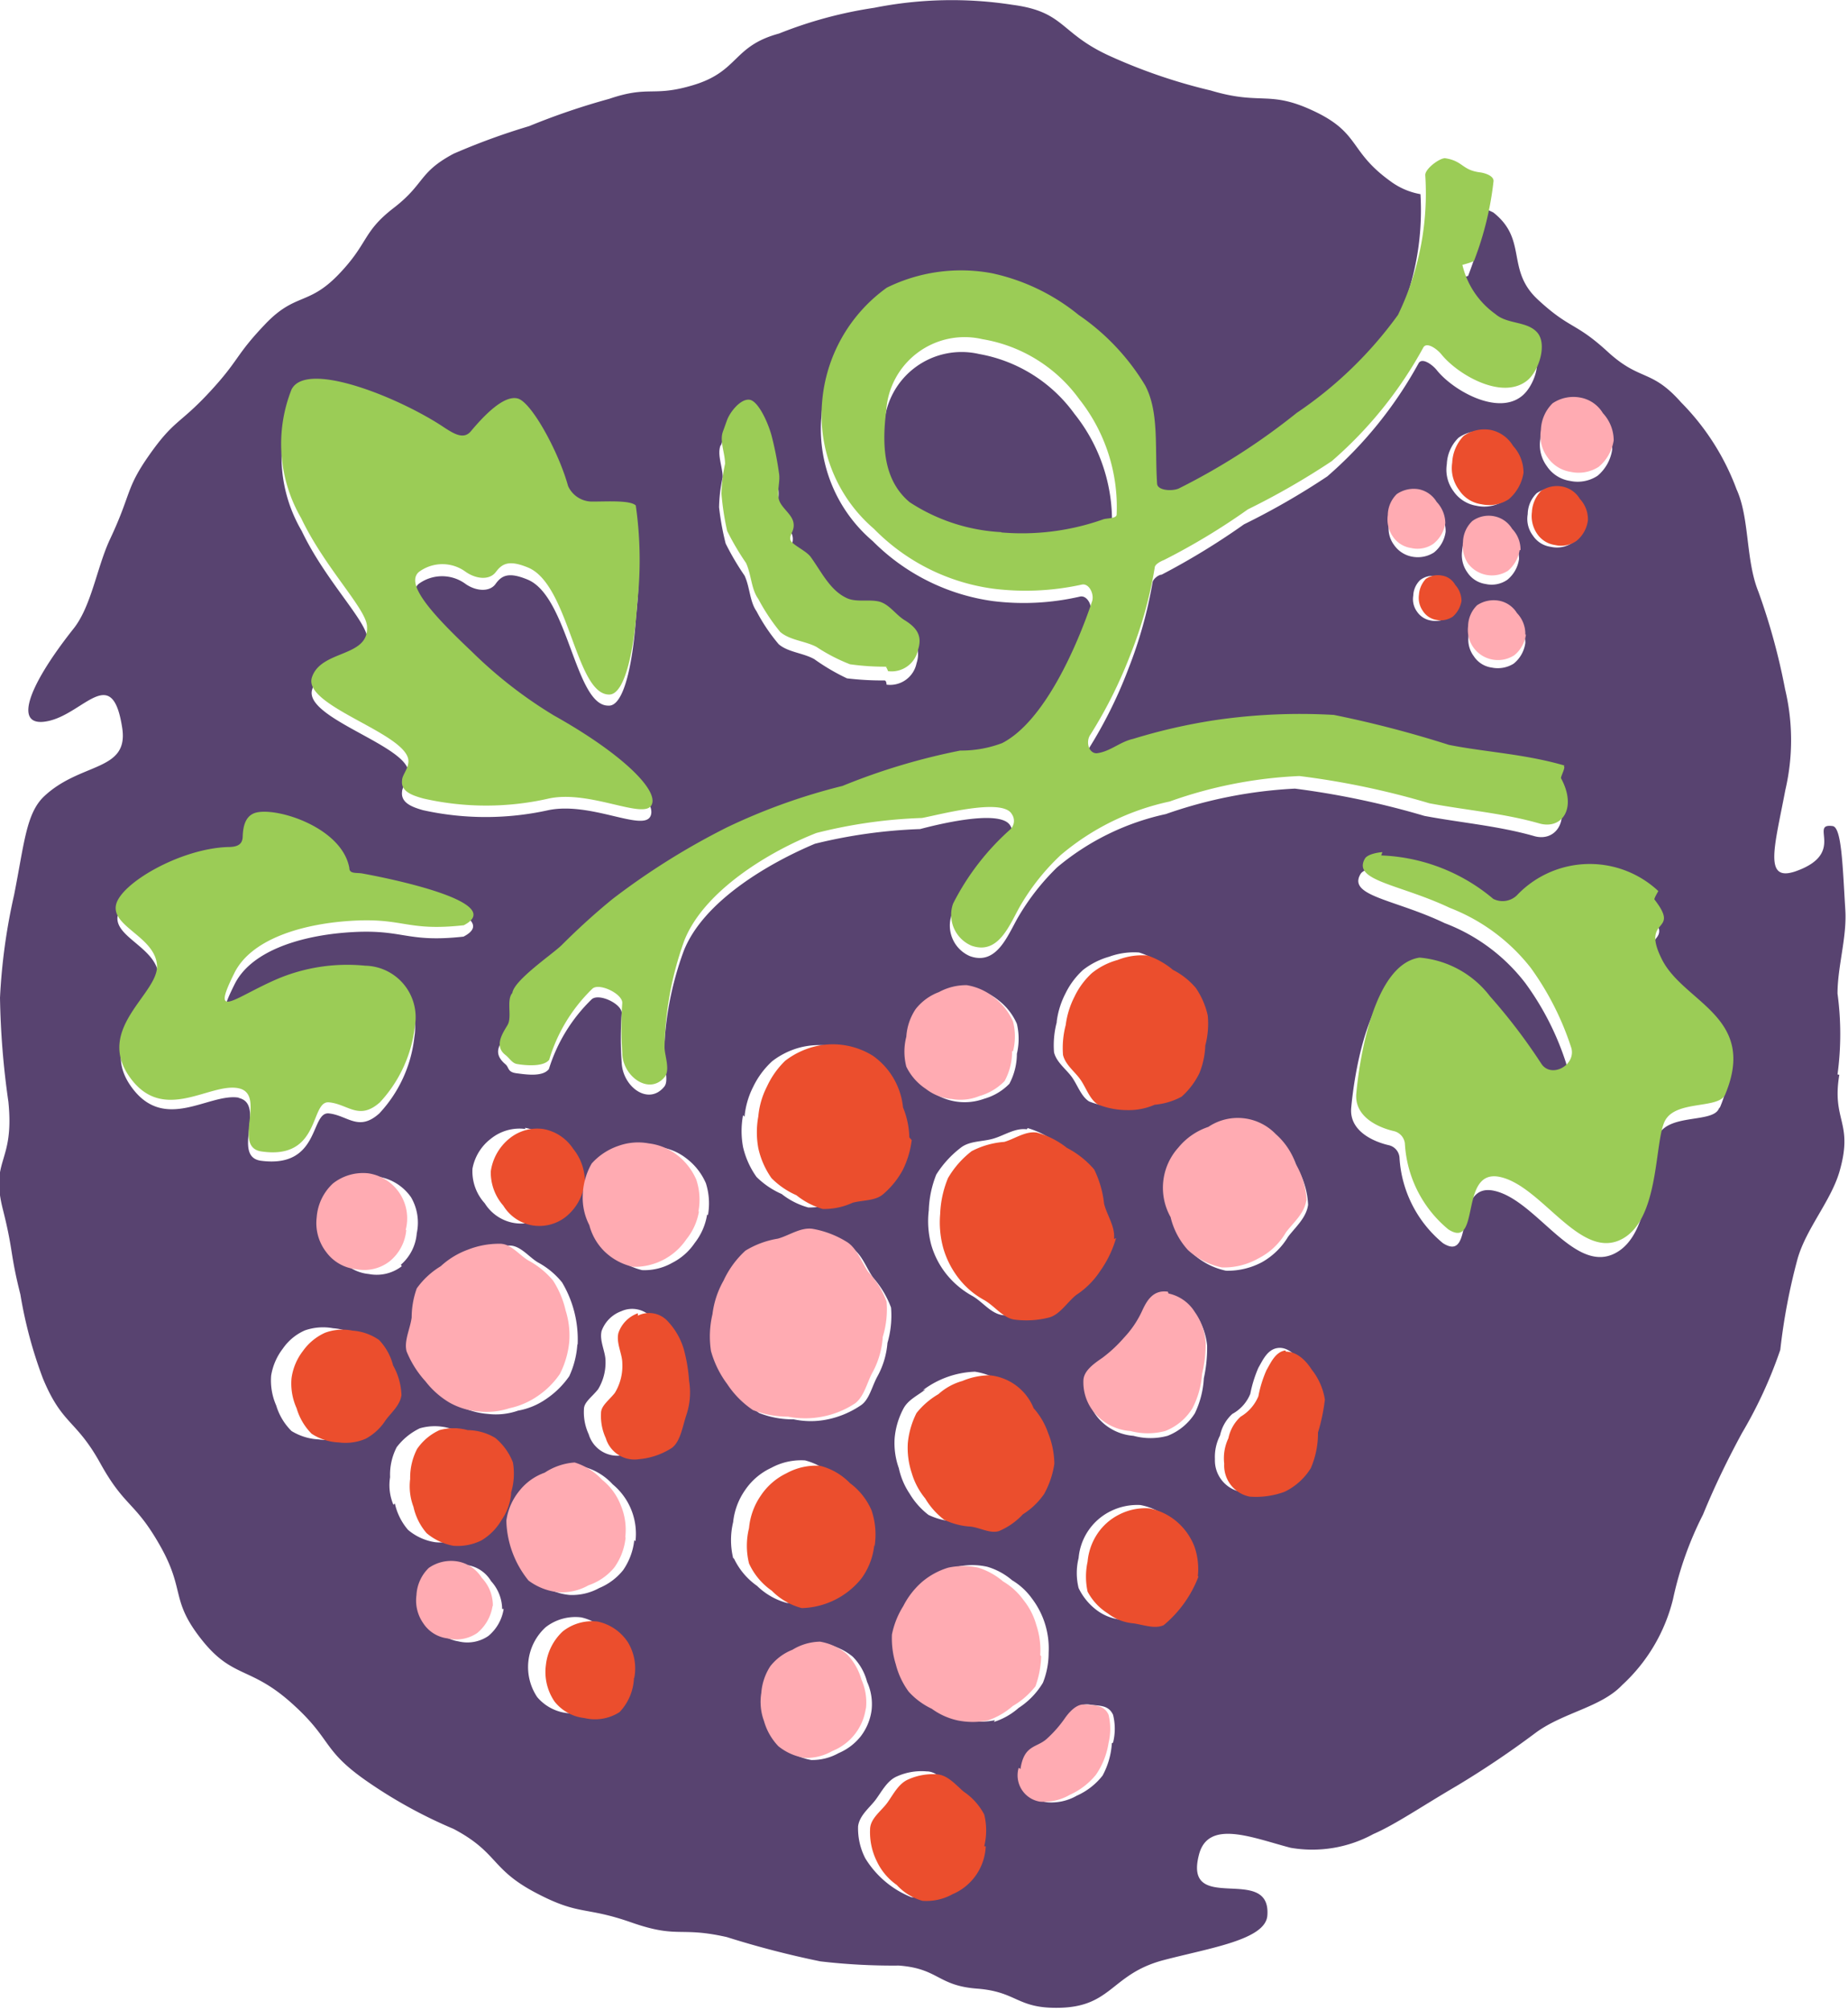 <svg id="Layer_1" data-name="Layer 1" xmlns="http://www.w3.org/2000/svg" xmlns:xlink="http://www.w3.org/1999/xlink" viewBox="0 0 61.68 67.09"><defs><style>.cls-1{fill:none;}.cls-2{clip-path:url(#clip-path);}.cls-3{fill:#584370;}.cls-4{fill:#eb4e2d;}.cls-5{fill:#ffabb2;}.cls-6{fill:#9bcc56;}</style><clipPath id="clip-path"><rect class="cls-1" width="61.68" height="67.09"/></clipPath></defs><g class="cls-2"><path class="cls-3" d="M32.7,11.82a2.59,2.59,0,0,0-3.19,2.36c-.17,1.31,0,2.37.77,3.05a6.12,6.12,0,0,0,3,1,8,8,0,0,0,3.39-.43c.13,0,.43,0,.44-.17a5.72,5.72,0,0,0-1.25-3.82,5,5,0,0,0-3.21-2"/><path class="cls-3" d="M57.37,37c-.2.48-1.61.17-2,.85s-.16,3.37-1.51,4-2.61-1.82-4-2.11-.6,2.45-1.7,1.75a4,4,0,0,1-1.45-2.86.46.46,0,0,0-.36-.41c-.52-.12-1.33-.48-1.25-1.26.1-1.09.57-4.28,2.11-4.5a3.24,3.24,0,0,1,2.33,1.28A17.84,17.84,0,0,1,51.27,36c.33.48,1.14.05,1-.52a9.37,9.37,0,0,0-1.36-2.67,6.14,6.14,0,0,0-2.69-2c-1.67-.8-3.25-.9-2.81-1.64.09-.15.41-.21.58-.22a6.11,6.11,0,0,1,3.72,1.49.69.69,0,0,0,.77-.11,3.34,3.34,0,0,1,4.72-.15s-.16.25-.14.28c.9,1.15-.47.55.25,2s3.19,1.9,2.1,4.49M43.73,47.7a2.93,2.93,0,0,1-.25,1.15,2.09,2.09,0,0,1-.89.78,2.86,2.86,0,0,1-1.18.16,1.07,1.07,0,0,1-.86-1.09,1.57,1.57,0,0,1,.17-.79,1.36,1.36,0,0,1,.41-.72,1.33,1.33,0,0,0,.6-.67,4.19,4.19,0,0,1,.27-.87c.15-.26.3-.61.64-.66s.64.25.88.61a2.2,2.2,0,0,1,.44,1,7.4,7.4,0,0,1-.23,1.09M40.18,46a3.09,3.09,0,0,1-.3,1.17,1.89,1.89,0,0,1-.91.75,2.17,2.17,0,0,1-1.14,0,1.72,1.72,0,0,1-1.09-.5,1.57,1.57,0,0,1-.46-1.16,1.21,1.21,0,0,1,.62-.76,4.56,4.56,0,0,0,.72-.68,3.53,3.53,0,0,0,.6-.88c.15-.35.37-.71.85-.64a1.4,1.4,0,0,1,.87.61,2.24,2.24,0,0,1,.35,1A4.74,4.74,0,0,1,40.18,46m-.52,6.52a2,2,0,0,1-.49.88,1.92,1.92,0,0,1-.68.73,1.92,1.92,0,0,1-1-.07,1.6,1.6,0,0,1-.87-.31A2,2,0,0,1,36,53a2.09,2.09,0,0,1,0-1,1.93,1.93,0,0,1,1.06-1.56,2,2,0,0,1,1-.21,2,2,0,0,1,.92.43,2.29,2.29,0,0,1,.62.82,2.26,2.26,0,0,1,.11,1m-2.6,5.7a2.6,2.6,0,0,1-.31,1.08,2.26,2.26,0,0,1-.86.67,1.7,1.7,0,0,1-1,.22.88.88,0,0,1-.7-1.12c.12-.79.53-.68.86-1a4.83,4.83,0,0,0,.63-.71c.2-.29.32-.48.64-.43s.62,0,.78.34a1.92,1.92,0,0,1,0,.93m-3.94-.75a2.27,2.27,0,0,1-.94,0,2.38,2.38,0,0,1-.86-.38,2.45,2.45,0,0,1-.77-.57,2.74,2.74,0,0,1-.42-.9,2.87,2.87,0,0,1-.13-1,2.94,2.94,0,0,1,.37-1,2.86,2.86,0,0,1,.62-.79,2.48,2.48,0,0,1,.87-.48,2.28,2.28,0,0,1,1,0,2.24,2.24,0,0,1,.83.45,2.21,2.21,0,0,1,.67.62,2.75,2.75,0,0,1,.55,1.8,2.7,2.7,0,0,1-.19,1A2.57,2.57,0,0,1,34,57a2.29,2.29,0,0,1-.83.47m-.62,4a2,2,0,0,1-.34,1,1.85,1.85,0,0,1-.79.63,1.93,1.93,0,0,1-1,.22,3.2,3.2,0,0,1-1.54-1.3,2.18,2.18,0,0,1-.24-1.07c.05-.37.39-.62.59-.89s.38-.63.7-.77a2,2,0,0,1,1-.17c.36,0,.61.36.87.58a1.87,1.87,0,0,1,.69.76,2.06,2.06,0,0,1,0,1.05m-4.5-3a1.81,1.81,0,0,1-.91.23,2,2,0,0,1-.88-.39,2,2,0,0,1-.47-.84,1.68,1.68,0,0,1-.08-.92,1.84,1.84,0,0,1,.29-.89,1.76,1.76,0,0,1,.74-.55,1.79,1.79,0,0,1,.9-.27,1.94,1.94,0,0,1,.88.41,1.85,1.85,0,0,1,.48.84,1.8,1.8,0,0,1,.15.95,1.83,1.83,0,0,1-.37.88,1.88,1.88,0,0,1-.73.55M24.47,52a2.57,2.57,0,0,1,0-1.2,2.27,2.27,0,0,1,.4-1.07,2.14,2.14,0,0,1,.87-.74,2.09,2.09,0,0,1,1.13-.25,2.25,2.25,0,0,1,1,.57,2.4,2.4,0,0,1,.73.91,2.49,2.49,0,0,1,.1,1.19,2.34,2.34,0,0,1-.43,1.09,2.68,2.68,0,0,1-2,1,2.28,2.28,0,0,1-1-.57,2.34,2.34,0,0,1-.77-.91M24,45.18A3.17,3.17,0,0,1,24,44a3,3,0,0,1,.37-1.12,3.33,3.33,0,0,1,.71-.94,2.86,2.86,0,0,1,1.08-.39c.36-.1.74-.38,1.13-.33a3.07,3.07,0,0,1,1.13.42c.34.21.48.65.72,1a3.15,3.15,0,0,1,.6,1,3.23,3.23,0,0,1-.12,1.18,2.77,2.77,0,0,1-.32,1.09c-.2.35-.28.81-.58,1a3.09,3.09,0,0,1-1.09.46,2.74,2.74,0,0,1-1.14,0,3.06,3.06,0,0,1-1.15-.21,3.16,3.16,0,0,1-.85-.86,3.23,3.23,0,0,1-.54-1.1m.9-7.93a2.76,2.76,0,0,1,.29-1,2.81,2.81,0,0,1,.63-.85,2.61,2.61,0,0,1,.93-.46,2.61,2.61,0,0,1,2,.3,2.58,2.58,0,0,1,.72.75,2.82,2.82,0,0,1,.34,1,2.78,2.78,0,0,1,.2,1,2.88,2.88,0,0,1-.3,1,2.84,2.84,0,0,1-.68.82c-.26.21-.65.18-1,.27a2.48,2.48,0,0,1-1,.2,2.5,2.5,0,0,1-.89-.45,2.77,2.77,0,0,1-.84-.57,2.82,2.82,0,0,1-.45-1,2.91,2.91,0,0,1,0-1.06m6,9.18a3.06,3.06,0,0,1,1.74-.62,2.34,2.34,0,0,1,.9.34c.28.17.4.51.59.77a2.38,2.38,0,0,1,.48.81,2.83,2.83,0,0,1,.21,1,2.8,2.8,0,0,1-.34,1,2.42,2.42,0,0,1-.72.67,2.65,2.65,0,0,1-.81.57c-.29.08-.63-.11-.95-.16a2.26,2.26,0,0,1-.91-.22,2.53,2.53,0,0,1-.63-.71A2.44,2.44,0,0,1,30,49a2.48,2.48,0,0,1-.14-1,2.57,2.57,0,0,1,.3-1c.16-.29.48-.43.73-.63m-.47-11.69a1.94,1.94,0,0,1,.31-.91,1.71,1.71,0,0,1,.77-.56,1.67,1.67,0,0,1,.93-.23,1.9,1.9,0,0,1,.89.4,2,2,0,0,1,.62.79,2.16,2.16,0,0,1,0,1,2.14,2.14,0,0,1-.25,1,1.89,1.89,0,0,1-.84.5,1.9,1.9,0,0,1-1.76-.24,1.8,1.8,0,0,1-.64-.73,2.1,2.1,0,0,1,0-1m3.85,2.95a2.91,2.91,0,0,1,1,.52,2.91,2.91,0,0,1,.92.71,3.22,3.22,0,0,1,.33,1.13c.09.38.39.77.33,1.18a3.07,3.07,0,0,1-.53,1.09,2.81,2.81,0,0,1-.81.8c-.3.24-.54.64-.91.75a3.32,3.32,0,0,1-1.18.06c-.39-.06-.66-.45-1-.64a2.93,2.93,0,0,1-.85-.71,2.82,2.82,0,0,1-.52-1A3.05,3.05,0,0,1,31,40.39a3.5,3.5,0,0,1,.25-1.19,3.44,3.44,0,0,1,.81-.89c.3-.24.73-.2,1.1-.31s.72-.36,1.11-.31m1-3.6a2.81,2.81,0,0,1,.29-.93,2.6,2.6,0,0,1,.59-.79,2.55,2.55,0,0,1,.87-.44,2.41,2.41,0,0,1,1-.14,2.5,2.5,0,0,1,.86.47,2.54,2.54,0,0,1,.77.6,2.89,2.89,0,0,1,.41.91,2.82,2.82,0,0,1-.09,1,2.16,2.16,0,0,1-.8,1.74,2.47,2.47,0,0,1-.91.27,2.16,2.16,0,0,1-.91.16,2.54,2.54,0,0,1-1-.18c-.27-.17-.39-.56-.58-.82s-.51-.49-.59-.82a3,3,0,0,1,.09-1m6.29,3.34a2.16,2.16,0,0,1,1.08.53,2.28,2.28,0,0,1,.66,1,2.66,2.66,0,0,1,.36,1.22c-.06.44-.43.75-.67,1.07a2.38,2.38,0,0,1-.86.84,2.43,2.43,0,0,1-1.21.29,2.37,2.37,0,0,1-1.12-.58,2.45,2.45,0,0,1-.58-1.09,2.41,2.41,0,0,1-.25-1.19,2.37,2.37,0,0,1,.51-1.11,2.06,2.06,0,0,1,.94-.68,2.1,2.1,0,0,1,1.14-.3m10.2-19.21a.85.85,0,0,1-.6-.38.92.92,0,0,1-.17-.71,1,1,0,0,1,.3-.7,1,1,0,0,1,.73-.15.84.84,0,0,1,.58.41,1,1,0,0,1,.28.71,1.07,1.07,0,0,1-.39.68.92.92,0,0,1-.73.14m-.85,3.21a1.07,1.07,0,0,1-.39.69,1,1,0,0,1-.73.13.85.85,0,0,1-.6-.38.92.92,0,0,1-.17-.71,1,1,0,0,1,.3-.7,1,1,0,0,1,.73-.15.85.85,0,0,1,.58.41,1,1,0,0,1,.28.71m-2.11-3.07a1.06,1.06,0,0,1,.31-.69,1,1,0,0,1,.72-.16.92.92,0,0,1,.59.41,1,1,0,0,1,.28.71,1.09,1.09,0,0,1-.39.69.92.92,0,0,1-.73.14.88.88,0,0,1-.6-.38,1,1,0,0,1-.18-.72m-.29-2a1.2,1.2,0,0,1-.22-.9,1.31,1.31,0,0,1,.39-.88,1.21,1.21,0,0,1,.92-.2,1.14,1.14,0,0,1,.74.52,1.33,1.33,0,0,1,.36.9,1.42,1.42,0,0,1-.5.88,1.2,1.2,0,0,1-.92.17,1.15,1.15,0,0,1-.77-.49m.09,3.7a.85.85,0,0,1-.29.52.75.75,0,0,1-.55.1.69.69,0,0,1-.46-.29.71.71,0,0,1-.13-.54.76.76,0,0,1,.23-.52.68.68,0,0,1,1,.19.76.76,0,0,1,.21.54m-2.08-1.9a.92.92,0,0,1-.17-.71,1,1,0,0,1,.3-.7,1,1,0,0,1,.73-.15.92.92,0,0,1,.59.41,1,1,0,0,1,.27.71,1.07,1.07,0,0,1-.39.69,1,1,0,0,1-.72.14.94.94,0,0,1-.61-.39m4.88-3.53a1.31,1.31,0,0,1,.39-.88,1.21,1.21,0,0,1,.92-.2,1.16,1.16,0,0,1,.74.52,1.28,1.28,0,0,1,.35.9,1.41,1.41,0,0,1-.49.88,1.21,1.21,0,0,1-.92.17,1.13,1.13,0,0,1-.77-.49,1.2,1.2,0,0,1-.22-.9M23.6,40.54a2.05,2.05,0,0,1-.41.94,2,2,0,0,1-.76.67,1.87,1.87,0,0,1-1,.24,2.06,2.06,0,0,1-.93-.5A2.11,2.11,0,0,1,20,41a2.08,2.08,0,0,1-.21-1,2.26,2.26,0,0,1,.3-1.05,2.06,2.06,0,0,1,.89-.58,1.87,1.87,0,0,1,1-.09,1.84,1.84,0,0,1,.94.39,2.06,2.06,0,0,1,.64.82,2.22,2.22,0,0,1,.07,1.06M22.38,47.1c-.14.42-.21.87-.49,1.09a2.44,2.44,0,0,1-1.11.38,1,1,0,0,1-1.13-.7,1.75,1.75,0,0,1-.16-.84c0-.23.26-.4.47-.66a1.72,1.72,0,0,0,.25-.95c0-.31-.21-.67-.13-1a1.1,1.1,0,0,1,.66-.66.88.88,0,0,1,1,.2,2.21,2.21,0,0,1,.54.91A5.31,5.31,0,0,1,22.47,46a2.38,2.38,0,0,1-.09,1.13m-1.21,4.27a2.16,2.16,0,0,1-.37,1A2,2,0,0,1,20,53a1.86,1.86,0,0,1-1,.23,1.93,1.93,0,0,1-1-.4,2,2,0,0,1-.53-.94,2.08,2.08,0,0,1-.2-1,2.12,2.12,0,0,1,.43-1,1.92,1.92,0,0,1,.84-.59c.32-.13.65-.39,1-.33a2,2,0,0,1,.91.57,2.14,2.14,0,0,1,.76,1.9m-.56,4.41a1.74,1.74,0,0,1-.49,1.14,1.57,1.57,0,0,1-1.18.19,1.54,1.54,0,0,1-1.05-.54,1.8,1.8,0,0,1,.28-2.33,1.61,1.61,0,0,1,1.19-.33,1.63,1.63,0,0,1,1,.68,1.71,1.71,0,0,1,.23,1.19m-3.82-2.15a1.46,1.46,0,0,1-.51.9,1.24,1.24,0,0,1-1,.18,1.2,1.2,0,0,1-.8-.5,1.26,1.26,0,0,1-.22-.93,1.33,1.33,0,0,1,.4-.91,1.24,1.24,0,0,1,.95-.2,1.12,1.12,0,0,1,.76.53,1.4,1.4,0,0,1,.37.93m-3.63-3.48a1.67,1.67,0,0,1-.11-.92,2,2,0,0,1,.22-1,2.12,2.12,0,0,1,.77-.63,1.8,1.8,0,0,1,1,0,1.87,1.87,0,0,1,.93.25,2.13,2.13,0,0,1,.6.82,2,2,0,0,1-.07,1,1.77,1.77,0,0,1-.32.88,1.65,1.65,0,0,1-1.63.85,1.82,1.82,0,0,1-.9-.41,2,2,0,0,1-.44-.88m-.42-3.71c0,.34-.34.58-.52.84a1.75,1.75,0,0,1-.69.61,1.65,1.65,0,0,1-.91.12,1.91,1.91,0,0,1-.91-.28,2,2,0,0,1-.51-.85,2.07,2.07,0,0,1-.17-1,2,2,0,0,1,.39-.9,1.74,1.74,0,0,1,.74-.61,1.85,1.85,0,0,1,.94-.07,1.79,1.79,0,0,1,.89.31,1.91,1.91,0,0,1,.47.85,1.88,1.88,0,0,1,.28.95M8,36.64c-1-.2-2.52,1.21-3.64-.4s1-2.76.93-3.69-1.51-1.28-1.36-2S6,28.72,7.62,28.67c.27,0,.5-.05.5-.34s.07-.71.46-.81c.72-.18,2.85.5,3.09,1.84,0,.2.22.15.42.18,1.21.22,4.78,1,3.38,1.72-2,.22-2-.3-4-.13-1.52.13-3.1.63-3.64,1.72-.81,1.62,0,.8,1.48.18a6,6,0,0,1,2.87-.42,1.7,1.7,0,0,1,1.65,2,4.43,4.43,0,0,1-1.17,2.55c-.69.62-1.05.07-1.68,0S10.7,39,8.71,38.74c-1-.14.19-1.91-.76-2.1m1.8-23.18c.49-1,3.64.3,5.08,1.26.3.2.63.41.87.13.46-.55,1.11-1.22,1.57-1.1s1.35,1.78,1.67,2.91a.86.86,0,0,0,.8.52c.49,0,1.26-.05,1.44.13a12.28,12.28,0,0,1,.05,3.24c-.09,1.44-.38,3.05-.93,3-1.11,0-1.33-3.66-2.7-4.21-.63-.26-.86-.13-1.06.15s-.66.24-1,0a1.32,1.32,0,0,0-1.57,0c-.46.41.48,1.43,1.77,2.65a14.78,14.78,0,0,0,2.73,2.12c2.31,1.29,3.51,2.52,3.23,3s-2-.51-3.4-.22a9.68,9.68,0,0,1-4.18,0c-.35-.1-.75-.24-.7-.62,0-.18.27-.43.2-.73-.23-.87-3.49-1.76-3.2-2.68s1.89-.65,1.84-1.69c0-.57-1.4-1.94-2.19-3.6a4.89,4.89,0,0,1-.34-4.25m7.79,24.17a1.49,1.49,0,0,1,1,.66,1.71,1.71,0,0,1,.4,1.18,1.76,1.76,0,0,1-.65,1.07,1.48,1.48,0,0,1-1.15.26,1.44,1.44,0,0,1-.94-.65A1.58,1.58,0,0,1,15.77,39,1.63,1.63,0,0,1,16.39,38a1.52,1.52,0,0,1,1.15-.32m-4.13,4.58a1.37,1.37,0,0,1-1.1.26,1.4,1.4,0,0,1-1-.57A1.6,1.6,0,0,1,11,40.75a1.72,1.72,0,0,1,.53-1.12,1.62,1.62,0,0,1,1.19-.34,1.65,1.65,0,0,1,1,.67,1.68,1.68,0,0,1,.19,1.2,1.55,1.55,0,0,1-.53,1.05m5.89,2.66A3,3,0,0,1,19,45.93a2.93,2.93,0,0,1-.77.76,2.38,2.38,0,0,1-.94.39,2.24,2.24,0,0,1-1,.11,2.53,2.53,0,0,1-1-.29,2.65,2.65,0,0,1-.78-.71,3.1,3.1,0,0,1-.63-.94,3.47,3.47,0,0,1,.17-1.12,3.1,3.1,0,0,1,.21-1.08,2.9,2.9,0,0,1,.79-.73,2.7,2.7,0,0,1,.9-.55,2.74,2.74,0,0,1,1.06-.2c.36,0,.64.38.94.56a2.64,2.64,0,0,1,.81.67,3.72,3.72,0,0,1,.52,2.07m4.78-30,.14-.39c.11-.28.45-.69.74-.66s.61.75.73,1.18.23.84.3,1.26-.09.62,0,.89.42.47.48.74-.14.41-.1.59.52.35.67.57c.36.5.64,1.1,1.18,1.36.31.15.72,0,1.06.11s.57.44.87.62c.46.28.6.56.46,1a.9.9,0,0,1-1,.71s0-.14-.07-.14a9.91,9.91,0,0,1-1.25-.07A7,7,0,0,1,27.18,22c-.37-.21-.88-.23-1.19-.5a6,6,0,0,1-.74-1.1c-.23-.33-.22-.81-.4-1.19a8.83,8.83,0,0,1-.63-1.07A9,9,0,0,1,24,16.93a5.06,5.06,0,0,1,.12-1c0-.35-.19-.75-.07-1.07m37.28,21a10,10,0,0,0,0-2.7c0-.9.32-1.9.26-2.8-.09-1.45-.12-2.74-.42-2.79-.81-.11.47.91-1.24,1.51-1.08.37-.7-.82-.34-2.72A7.32,7.32,0,0,0,59.58,23a21.32,21.32,0,0,0-.89-3.25c-.43-1.06-.29-2.46-.73-3.42a8.14,8.14,0,0,0-1.85-2.9c-1-1.13-1.36-.69-2.45-1.69S52.41,11,51.33,10,51,8,49.84,7.09L49.65,7A14.35,14.35,0,0,1,49,9.21s-.4.1-.4.14A2.84,2.84,0,0,0,49.74,11c.39.36,1,.23,1.39.62s.06,1.3-.35,1.61c-.82.64-2.29-.21-2.82-.87-.14-.18-.49-.44-.61-.24a13.72,13.72,0,0,1-3.05,3.78,24.42,24.42,0,0,1-2.78,1.6,23.81,23.81,0,0,1-2.75,1.68c-.1,0-.28.14-.3.25a14.55,14.55,0,0,1-.8,2.87A15.06,15.06,0,0,1,36.33,25c-.17.23-.07.66.2.63.45,0,.77-.38,1.21-.48a20.75,20.75,0,0,1,2.69-.62,20.13,20.13,0,0,1,3.94-.18,35.57,35.57,0,0,1,3.82,1A37.89,37.89,0,0,1,52,26c.08,0-.13.32-.09.39.55,1,0,1.73-.72,1.51-1.2-.34-2.43-.44-3.65-.67a27.65,27.65,0,0,0-4.32-.91,15.26,15.26,0,0,0-4.31.85,8.41,8.41,0,0,0-3.63,1.78A7.82,7.82,0,0,0,34,30.58c-.36.61-.72,1.66-1.63,1.33a1.11,1.11,0,0,1-.6-1.4,7.94,7.94,0,0,1,1.89-2.45.4.4,0,0,0,.05-.52c-.35-.55-2.51,0-3,.13a17.07,17.07,0,0,0-3.51.49c-1.5.63-3.72,1.9-4.38,3.58a10.72,10.72,0,0,0-.66,3.54c0,.32.18.81,0,1-.52.62-1.37,0-1.41-.81a11.57,11.57,0,0,1,0-1.66c0-.31-.76-.67-1-.46a5.52,5.52,0,0,0-1.43,2.33c-.21.27-.77.18-1.08.14s-.24-.19-.37-.3c-.4-.34-.26-.62.06-1s-.05-.83.16-1.07c.06-.43,1.33-1.28,1.64-1.58.54-.54,1.11-1.06,1.7-1.55A23.86,23.86,0,0,1,24.24,28a20.06,20.06,0,0,1,3.83-1.36A20.64,20.64,0,0,1,32,25.43a3.81,3.81,0,0,0,1.39-.25c1.41-.72,2.49-3.25,3-4.71.09-.24-.1-.61-.34-.56a8.35,8.35,0,0,1-2.92.15,7,7,0,0,1-4-2,4.91,4.91,0,0,1-1.71-4.22,5.17,5.17,0,0,1,2.14-3.8A5.65,5.65,0,0,1,33,9.6,7,7,0,0,1,35.87,11a7.63,7.63,0,0,1,2.24,2.37,8.26,8.26,0,0,1,.39,3.26c0,.24.52.26.72.16a21.23,21.23,0,0,0,3.92-2.51A13.07,13.07,0,0,0,46.5,11a9,9,0,0,0,.91-4.52,2.36,2.36,0,0,1-1-.43c-1.39-1-1-1.6-2.53-2.33s-1.77-.19-3.47-.7A18.33,18.33,0,0,1,37,1.85C35.36,1.09,35.54.39,33.79.16a13.23,13.23,0,0,0-4.61.1A14.17,14.17,0,0,0,26,1.12c-1.55.42-1.33,1.26-2.86,1.72-1.36.41-1.46,0-2.81.46a23.33,23.33,0,0,0-2.67.91,22.3,22.3,0,0,0-2.52.92c-1.18.63-.95,1-2,1.81s-.83,1.17-1.84,2.22-1.44.6-2.45,1.66S8,12,7,13.08,5.82,14,5,15.16,4.4,16.45,3.67,18c-.44.94-.62,2.25-1.23,3-1.58,2-2,3.33-.81,3.06s2.12-1.93,2.45.24c.22,1.46-1.39,1.13-2.61,2.28-.6.57-.66,1.58-1,3.29A19.85,19.85,0,0,0,0,33.3a27.25,27.25,0,0,0,.28,3.47c.21,2.08-.62,1.89-.18,3.61.35,1.39.23,1.43.58,2.82A14.77,14.77,0,0,0,1.43,46c.65,1.57,1.1,1.36,1.92,2.84s1.16,1.27,2,2.76.33,1.79,1.37,3.11,1.62.89,3,2.12,1,1.55,2.5,2.6a15.94,15.94,0,0,0,2.92,1.61c1.49.79,1.23,1.33,2.72,2.12s1.64.45,3.21,1,1.6.13,3.19.49a31.08,31.08,0,0,0,3.12.81,20.81,20.81,0,0,0,2.62.14c1.33.1,1.29.67,2.61.77s1.33.65,2.66.64c1.85,0,1.79-1.12,3.56-1.59,1.56-.41,3.41-.68,3.47-1.49.13-1.74-2.79,0-2.29-2,.29-1.24,1.8-.59,3.07-.26a4.25,4.25,0,0,0,2.76-.46c.72-.31,1.64-.94,2.77-1.6a31,31,0,0,0,2.66-1.79c.92-.67,2.17-.84,2.87-1.58a5.76,5.76,0,0,0,1.7-2.87,11.49,11.49,0,0,1,1-2.82c.41-1,.85-1.89,1.3-2.72a14.84,14.84,0,0,0,1.28-2.78A20.23,20.23,0,0,1,60,42c.29-1,1.1-1.91,1.39-2.88.49-1.68-.26-1.69,0-3.25"/><path class="cls-4" d="M37.25,41.32a3.61,3.61,0,0,1-.53,1.1,2.77,2.77,0,0,1-.8.8c-.3.24-.54.65-.9.75a3.05,3.05,0,0,1-1.17.07c-.38-.06-.65-.45-1-.65a2.74,2.74,0,0,1-.84-.71,3,3,0,0,1-.52-1,3.24,3.24,0,0,1-.11-1.17,3.46,3.46,0,0,1,.26-1.19,3.11,3.11,0,0,1,.79-.9,2.81,2.81,0,0,1,1.09-.31c.35-.1.71-.37,1.09-.31a2.84,2.84,0,0,1,1,.51,3.05,3.05,0,0,1,.91.72,3.44,3.44,0,0,1,.33,1.14c.09.38.38.77.33,1.18"/><path class="cls-4" d="M40.23,34.82a2.69,2.69,0,0,1-.2,1,2.55,2.55,0,0,1-.59.78,2.3,2.3,0,0,1-.9.27,2.16,2.16,0,0,1-.9.18,2.69,2.69,0,0,1-1-.19c-.27-.17-.39-.56-.58-.83s-.5-.49-.58-.82a3,3,0,0,1,.09-1,2.87,2.87,0,0,1,.29-.94,2.57,2.57,0,0,1,.58-.79,2.34,2.34,0,0,1,.86-.44,2.2,2.2,0,0,1,1-.15,2.66,2.66,0,0,1,.85.48,2.46,2.46,0,0,1,.76.6,2.63,2.63,0,0,1,.4.92,2.84,2.84,0,0,1-.08,1"/><path class="cls-4" d="M35.19,48.86a3,3,0,0,1-.34,1,2.43,2.43,0,0,1-.71.68,2.32,2.32,0,0,1-.8.56c-.29.09-.62-.11-.94-.15a2.34,2.34,0,0,1-.89-.23,2.53,2.53,0,0,1-.63-.71,2.4,2.4,0,0,1-.45-.85,2.67,2.67,0,0,1-.13-1,2.81,2.81,0,0,1,.29-1,2.62,2.62,0,0,1,.73-.63,2,2,0,0,1,.8-.44,2.39,2.39,0,0,1,.91-.19A1.77,1.77,0,0,1,34.5,47a2.43,2.43,0,0,1,.48.82,2.84,2.84,0,0,1,.21,1"/><path class="cls-4" d="M30.43,38.05a3.09,3.09,0,0,1-.3,1,2.84,2.84,0,0,1-.67.82c-.26.21-.65.18-1,.27a2.28,2.28,0,0,1-1,.21,2.56,2.56,0,0,1-.88-.46,2.67,2.67,0,0,1-.83-.57,2.76,2.76,0,0,1-.44-1,2.91,2.91,0,0,1,0-1.06,2.71,2.71,0,0,1,.29-1,2.85,2.85,0,0,1,.61-.86,2.7,2.7,0,0,1,.93-.46,2.53,2.53,0,0,1,2,.3,2.41,2.41,0,0,1,1,1.72,2.79,2.79,0,0,1,.21,1"/><path class="cls-4" d="M29.18,51.57a2.3,2.3,0,0,1-.42,1.1,2.64,2.64,0,0,1-2,1,2.18,2.18,0,0,1-1-.58,2.23,2.23,0,0,1-.76-.91A2.44,2.44,0,0,1,25,51a2.26,2.26,0,0,1,.39-1.08,2.14,2.14,0,0,1,.86-.75,2.05,2.05,0,0,1,1.12-.25,2.12,2.12,0,0,1,1,.58,2.22,2.22,0,0,1,.72.91,2.53,2.53,0,0,1,.1,1.2"/><path class="cls-4" d="M40,52.62a3.94,3.94,0,0,1-1.16,1.62c-.29.13-.63,0-1-.06a1.62,1.62,0,0,1-.86-.33,1.91,1.91,0,0,1-.68-.73,2.36,2.36,0,0,1,0-1,2,2,0,0,1,.32-.92,1.89,1.89,0,0,1,.73-.65,1.92,1.92,0,0,1,1-.21,2,2,0,0,1,.91.43,2.09,2.09,0,0,1,.6.83,2.25,2.25,0,0,1,.12,1"/><path class="cls-4" d="M32.9,61.62a1.82,1.82,0,0,1-1.11,1.6,1.8,1.8,0,0,1-1,.22,1.84,1.84,0,0,1-.86-.53,2,2,0,0,1-.66-.78,2.18,2.18,0,0,1-.23-1.07c0-.37.38-.62.58-.9s.37-.63.69-.77a2,2,0,0,1,1-.17c.35.05.6.36.86.58a2.07,2.07,0,0,1,.68.76,2.22,2.22,0,0,1,0,1.06"/><path class="cls-4" d="M42.92,45.11c.33,0,.63.24.86.6a2.14,2.14,0,0,1,.44,1,6.2,6.2,0,0,1-.23,1.1A2.94,2.94,0,0,1,43.75,49a2.1,2.1,0,0,1-.88.79,2.78,2.78,0,0,1-1.16.16,1.06,1.06,0,0,1-.85-1.1A1.56,1.56,0,0,1,41,48a1.33,1.33,0,0,1,.41-.72,1.43,1.43,0,0,0,.59-.68,4,4,0,0,1,.27-.87c.15-.26.3-.61.63-.66"/><path class="cls-4" d="M21.29,43.91a.84.84,0,0,1,1,.19,2.32,2.32,0,0,1,.53.92A5.42,5.42,0,0,1,23,46.09a2.36,2.36,0,0,1-.09,1.13c-.14.43-.2.88-.48,1.1a2.41,2.41,0,0,1-1.1.38,1,1,0,0,1-1.11-.7,1.77,1.77,0,0,1-.16-.84c0-.24.25-.41.46-.67a1.73,1.73,0,0,0,.25-1c0-.3-.21-.67-.13-1a1.06,1.06,0,0,1,.65-.66"/><path class="cls-4" d="M19.5,39.55a1.7,1.7,0,0,1-.64,1.08,1.43,1.43,0,0,1-1.13.26,1.42,1.42,0,0,1-.93-.65,1.69,1.69,0,0,1-.42-1.14A1.72,1.72,0,0,1,17,38a1.47,1.47,0,0,1,1.13-.32,1.51,1.51,0,0,1,1,.66,1.75,1.75,0,0,1,.39,1.19"/><path class="cls-4" d="M21.16,56a1.76,1.76,0,0,1-.48,1.14,1.51,1.51,0,0,1-1.17.2,1.47,1.47,0,0,1-1-.55,1.75,1.75,0,0,1-.29-1.22,1.8,1.8,0,0,1,.56-1.12,1.57,1.57,0,0,1,1.17-.33,1.6,1.6,0,0,1,1,.68,1.68,1.68,0,0,1,.22,1.2"/><path class="cls-4" d="M48.78,20.06a.9.9,0,0,1-.29.52.74.74,0,0,1-.55.11.67.67,0,0,1-.45-.3.76.76,0,0,1-.13-.54.86.86,0,0,1,.23-.53.71.71,0,0,1,.54-.11.61.61,0,0,1,.44.31.81.81,0,0,1,.21.54"/><path class="cls-4" d="M53,17.36a1.06,1.06,0,0,1-.38.69.89.89,0,0,1-.72.14.87.87,0,0,1-.6-.38,1.05,1.05,0,0,1-.17-.72,1.1,1.1,0,0,1,.3-.7.94.94,0,0,1,.72-.15.87.87,0,0,1,.58.41,1,1,0,0,1,.27.71"/><path class="cls-4" d="M50.85,15.78a1.46,1.46,0,0,1-.49.88,1.19,1.19,0,0,1-.91.17,1.07,1.07,0,0,1-.76-.49,1.21,1.21,0,0,1-.22-.9,1.38,1.38,0,0,1,.38-.89,1.21,1.21,0,0,1,.91-.2,1.14,1.14,0,0,1,.74.53,1.33,1.33,0,0,1,.35.9"/><path class="cls-4" d="M17.06,49.85a1.83,1.83,0,0,1-.32.88,1.9,1.9,0,0,1-.67.68,1.78,1.78,0,0,1-.94.18,1.93,1.93,0,0,1-.89-.42,2,2,0,0,1-.44-.88,1.93,1.93,0,0,1-.11-.93,2.09,2.09,0,0,1,.23-1,1.82,1.82,0,0,1,.75-.63,1.76,1.76,0,0,1,.94,0,1.83,1.83,0,0,1,.92.26,2,2,0,0,1,.59.82,2.2,2.2,0,0,1-.06,1"/><path class="cls-4" d="M13.4,46.56c-.05.35-.34.58-.53.84a1.8,1.8,0,0,1-.67.62,1.72,1.72,0,0,1-.9.12,1.78,1.78,0,0,1-.9-.29A2,2,0,0,1,9.9,47a2,2,0,0,1-.17-1,1.9,1.9,0,0,1,.38-.91,1.82,1.82,0,0,1,.74-.61,1.68,1.68,0,0,1,.92-.07,1.76,1.76,0,0,1,.88.31,1.91,1.91,0,0,1,.47.85,2.18,2.18,0,0,1,.28,1"/><path class="cls-5" d="M33.78,35.08a2.06,2.06,0,0,1-.25,1,1.89,1.89,0,0,1-.84.5,1.68,1.68,0,0,1-.92.1,1.63,1.63,0,0,1-.87-.34,1.86,1.86,0,0,1-.65-.74,2,2,0,0,1,0-1,1.87,1.87,0,0,1,.31-.92,1.78,1.78,0,0,1,.78-.57,1.89,1.89,0,0,1,.93-.23,1.94,1.94,0,0,1,.91.41,2.06,2.06,0,0,1,.63.8,2,2,0,0,1,0,1"/><path class="cls-5" d="M43.6,40.06c-.06.44-.44.75-.68,1.07A2.22,2.22,0,0,1,42,42a2.33,2.33,0,0,1-1.22.3,2.4,2.4,0,0,1-1.13-.58,2.48,2.48,0,0,1-.58-1.1,2,2,0,0,1,.26-2.32,2.19,2.19,0,0,1,1-.69,1.76,1.76,0,0,1,2.25.24,2.36,2.36,0,0,1,.67,1,2.66,2.66,0,0,1,.36,1.23"/><path class="cls-5" d="M29.46,44.67a2.87,2.87,0,0,1-.32,1.1c-.2.35-.28.81-.59,1.06a3,3,0,0,1-1.1.45,3,3,0,0,1-1.15,0,3.16,3.16,0,0,1-1.17-.22,3.1,3.1,0,0,1-.86-.87,3.32,3.32,0,0,1-.54-1.1,3.22,3.22,0,0,1,.05-1.23,3,3,0,0,1,.37-1.12,3.13,3.13,0,0,1,.73-1,3,3,0,0,1,1.08-.4c.37-.1.75-.38,1.15-.33a3.21,3.21,0,0,1,1.14.43c.34.2.49.65.72,1a2.94,2.94,0,0,1,.62,1,3.11,3.11,0,0,1-.13,1.19"/><path class="cls-5" d="M34.75,55.28a3.17,3.17,0,0,1-.19,1,2.68,2.68,0,0,1-.76.66,2.47,2.47,0,0,1-.83.48,2.56,2.56,0,0,1-1,0,2.29,2.29,0,0,1-.87-.39,2.45,2.45,0,0,1-.77-.57,2.62,2.62,0,0,1-.43-.91,2.92,2.92,0,0,1-.13-1,2.83,2.83,0,0,1,.38-.95,2.69,2.69,0,0,1,.62-.8,2.44,2.44,0,0,1,.88-.48,2.38,2.38,0,0,1,1,0,2.35,2.35,0,0,1,.83.46,2.24,2.24,0,0,1,.68.62,2.31,2.31,0,0,1,.43.84,2.65,2.65,0,0,1,.13,1"/><path class="cls-5" d="M28.9,57a1.8,1.8,0,0,1-1.12,1.44,1.73,1.73,0,0,1-.92.23,1.85,1.85,0,0,1-.88-.39,2,2,0,0,1-.48-.84,1.85,1.85,0,0,1-.09-.94,1.89,1.89,0,0,1,.3-.89,1.76,1.76,0,0,1,.74-.55,1.82,1.82,0,0,1,.92-.27,1.87,1.87,0,0,1,.89.41,2,2,0,0,1,.49.85,1.89,1.89,0,0,1,.15,1"/><path class="cls-5" d="M39,43.17a1.37,1.37,0,0,1,.88.62,2,2,0,0,1,.36,1,4.27,4.27,0,0,1-.12,1.07A2.92,2.92,0,0,1,39.8,47a1.86,1.86,0,0,1-.91.76,2.26,2.26,0,0,1-1.16,0,1.72,1.72,0,0,1-1.1-.5,1.58,1.58,0,0,1-.47-1.17c0-.31.29-.54.63-.77a4.61,4.61,0,0,0,.73-.68,3.32,3.32,0,0,0,.6-.89c.16-.35.37-.71.86-.64"/><path class="cls-5" d="M34,59a.89.89,0,0,0,.71,1.13,1.73,1.73,0,0,0,1-.23,2.37,2.37,0,0,0,.87-.67A2.55,2.55,0,0,0,37,58.17a2,2,0,0,0,0-.94c-.16-.37-.58-.31-.79-.34s-.44.14-.65.43a4,4,0,0,1-.63.72c-.34.3-.75.19-.87,1"/><path class="cls-5" d="M19,44.78a3,3,0,0,1-.31,1.07,2.79,2.79,0,0,1-.77.76A2.6,2.6,0,0,1,17,47a2.44,2.44,0,0,1-1,.11,2.38,2.38,0,0,1-1-.3,2.86,2.86,0,0,1-.8-.71,3.35,3.35,0,0,1-.63-1c-.09-.35.12-.75.17-1.13A2.89,2.89,0,0,1,13.91,43a2.7,2.7,0,0,1,.8-.74,2.7,2.7,0,0,1,.9-.55,2.84,2.84,0,0,1,1.08-.2c.37,0,.64.38.95.56a2.81,2.81,0,0,1,.82.67,3.13,3.13,0,0,1,.42,1A2.79,2.79,0,0,1,19,44.78"/><path class="cls-5" d="M13.56,41.05A1.52,1.52,0,0,1,13,42.1a1.39,1.39,0,0,1-1.11.26,1.42,1.42,0,0,1-1-.57,1.58,1.58,0,0,1-.32-1.16,1.71,1.71,0,0,1,.54-1.13,1.62,1.62,0,0,1,1.19-.34,1.52,1.52,0,0,1,1.24,1.89"/><path class="cls-5" d="M23.33,40.42a2,2,0,0,1-.42.94,2.09,2.09,0,0,1-1.78.92,2,2,0,0,1-.94-.5,1.9,1.9,0,0,1-.52-.89,2,2,0,0,1-.22-1,2.26,2.26,0,0,1,.3-1.06,2.11,2.11,0,0,1,.9-.59,1.94,1.94,0,0,1,1-.08,1.92,1.92,0,0,1,.94.38,2.09,2.09,0,0,1,.65.83,2.13,2.13,0,0,1,.07,1.07"/><path class="cls-5" d="M20.88,51.32a2.07,2.07,0,0,1-.38,1,1.93,1.93,0,0,1-.86.59,1.81,1.81,0,0,1-1,.23,2,2,0,0,1-1-.39,3.3,3.3,0,0,1-.74-2,2,2,0,0,1,.44-1,1.87,1.87,0,0,1,.84-.6,2.07,2.07,0,0,1,1-.34,2.09,2.09,0,0,1,.92.58,2,2,0,0,1,.62.85,2.11,2.11,0,0,1,.15,1.06"/><path class="cls-5" d="M16.44,53.6a1.46,1.46,0,0,1-.51.9,1.24,1.24,0,0,1-1,.18,1.13,1.13,0,0,1-.8-.5,1.32,1.32,0,0,1-.23-.94,1.36,1.36,0,0,1,.41-.91,1.3,1.3,0,0,1,1-.21,1.19,1.19,0,0,1,.77.54,1.33,1.33,0,0,1,.37.94"/><path class="cls-5" d="M48.24,17.46a1.08,1.08,0,0,1-.4.69.93.93,0,0,1-.74.14.89.89,0,0,1-.61-.38,1,1,0,0,1-.17-.72,1,1,0,0,1,.3-.7,1,1,0,0,1,.74-.16.9.9,0,0,1,.59.42,1.05,1.05,0,0,1,.29.71"/><path class="cls-5" d="M50.72,18.36a1.14,1.14,0,0,1-.39.69A1,1,0,0,1,49,18.81a1.05,1.05,0,0,1-.17-.72,1,1,0,0,1,.31-.7.93.93,0,0,1,.73-.16.9.9,0,0,1,.6.42,1,1,0,0,1,.28.71"/><path class="cls-5" d="M50.93,21.18a1.07,1.07,0,0,1-.39.69,1,1,0,0,1-.74.14A1,1,0,0,1,49,20.9a1,1,0,0,1,.3-.7,1,1,0,0,1,.74-.15.89.89,0,0,1,.59.41,1,1,0,0,1,.28.72"/><path class="cls-5" d="M53.86,14.7a1.45,1.45,0,0,1-.5.88,1.24,1.24,0,0,1-.93.17,1.15,1.15,0,0,1-.78-.49,1.2,1.2,0,0,1-.22-.91,1.31,1.31,0,0,1,.39-.89,1.24,1.24,0,0,1,.93-.19,1.11,1.11,0,0,1,.75.52,1.34,1.34,0,0,1,.36.91"/><path class="cls-6" d="M33.42,17.76a6.16,6.16,0,0,1-3.06-1c-.81-.68-.95-1.74-.78-3.06a2.62,2.62,0,0,1,3.21-2.38,5,5,0,0,1,3.23,2,5.8,5.8,0,0,1,1.25,3.85c0,.14-.31.12-.44.16a8.12,8.12,0,0,1-3.41.44m18.8,7.78c-1.34-.39-2.66-.45-3.86-.69a36.46,36.46,0,0,0-3.84-1,19.55,19.55,0,0,0-4,.18,19,19,0,0,0-2.7.62c-.45.1-.77.43-1.22.48-.27,0-.37-.4-.2-.63a15.3,15.3,0,0,0,1.34-2.69,13.89,13.89,0,0,0,.8-2.87c0-.12.21-.22.31-.26A22,22,0,0,0,41.65,17a24.77,24.77,0,0,0,2.8-1.61,13.7,13.7,0,0,0,3.06-3.8c.12-.19.47.07.61.25.54.66,2,1.52,2.84.87.4-.31.69-1.22.35-1.61s-1-.27-1.4-.62a2.8,2.8,0,0,1-1.1-1.64s.38-.1.39-.14a10.6,10.6,0,0,0,.65-2.66c0-.18-.3-.27-.47-.29-.59-.08-.55-.38-1.15-.47-.19,0-.66.35-.66.56a9.32,9.32,0,0,1-.91,4.67,13.39,13.39,0,0,1-3.38,3.27,21.89,21.89,0,0,1-3.93,2.52c-.21.1-.72.08-.73-.16-.08-1.23.07-2.4-.4-3.28A7.58,7.58,0,0,0,36,10.51a6.86,6.86,0,0,0-2.89-1.39,5.61,5.61,0,0,0-3.51.48,5.21,5.21,0,0,0-2.16,3.81,5,5,0,0,0,1.73,4.24,6.85,6.85,0,0,0,4,2,8.71,8.71,0,0,0,2.94-.14c.24-.05.42.32.34.56-.49,1.46-1.58,4-3,4.73a3.86,3.86,0,0,1-1.4.25,21.36,21.36,0,0,0-3.93,1.18,20.07,20.07,0,0,0-3.85,1.38A23.82,23.82,0,0,0,20.45,30c-.59.48-1.16,1-1.71,1.55-.31.3-1.58,1.16-1.64,1.59-.21.24,0,.8-.16,1.07s-.46.7-.07,1c.14.11.22.27.38.3s.87.13,1.08-.14A5.49,5.49,0,0,1,19.77,33c.22-.21,1,.16,1,.47a11.07,11.07,0,0,0,0,1.67c0,.77.89,1.43,1.41.81.2-.24,0-.73,0-1a11.05,11.05,0,0,1,.66-3.56c.67-1.69,2.9-3,4.41-3.59a16.51,16.51,0,0,1,3.52-.5c.52-.09,2.69-.69,3-.13a.39.39,0,0,1-.06.52,8.37,8.37,0,0,0-1.9,2.47,1.12,1.12,0,0,0,.61,1.4c.92.33,1.28-.72,1.64-1.34a7.51,7.51,0,0,1,1.34-1.68,8.3,8.3,0,0,1,3.64-1.79,14.72,14.72,0,0,1,4.33-.85,26.78,26.78,0,0,1,4.34.91c1.22.23,2.47.33,3.66.67.76.22,1.28-.5.73-1.51,0-.08.17-.38.09-.4"/><path class="cls-6" d="M29.62,22.25a8.3,8.3,0,0,1-1.25-.08,5.92,5.92,0,0,1-1.12-.58c-.38-.2-.89-.22-1.21-.5a6.57,6.57,0,0,1-.73-1.1c-.24-.33-.23-.81-.41-1.2a8.83,8.83,0,0,1-.63-1.07,9.09,9.09,0,0,1-.19-1.24,5.06,5.06,0,0,1,.12-1c0-.36-.19-.76-.07-1.08l.14-.39c.11-.28.45-.7.74-.67s.62.75.74,1.19A11.11,11.11,0,0,1,26,15.79c.05.28-.08.62,0,.89s.42.47.48.75-.14.41-.1.58.52.36.68.58c.36.5.64,1.1,1.18,1.36.31.16.72.05,1.07.12s.57.43.87.62c.46.28.6.56.46,1a.9.9,0,0,1-1,.71s-.05-.14-.08-.14"/><path class="cls-6" d="M9.73,13c.5-1,3.66.3,5.1,1.27.31.2.64.41.88.13.46-.55,1.11-1.22,1.57-1.1s1.37,1.79,1.68,2.92a.88.88,0,0,0,.81.52c.5,0,1.27-.05,1.45.13a12.86,12.86,0,0,1,.05,3.25c-.09,1.45-.39,3.07-.94,3.06-1.12,0-1.33-3.68-2.71-4.24-.63-.26-.86-.13-1.07.15s-.65.24-1,0a1.31,1.31,0,0,0-1.57,0c-.47.41.48,1.44,1.77,2.66a14.81,14.81,0,0,0,2.74,2.13c2.32,1.3,3.53,2.53,3.25,3s-2.06-.52-3.42-.23a9.42,9.42,0,0,1-4.19,0c-.36-.1-.76-.23-.71-.61,0-.19.27-.44.2-.73-.23-.89-3.51-1.77-3.21-2.7s1.9-.66,1.84-1.69c0-.58-1.4-1.95-2.2-3.63A4.93,4.93,0,0,1,9.73,13"/><path class="cls-6" d="M15.48,30.88c-2,.22-2-.3-4-.13-1.52.13-3.12.63-3.66,1.73-.81,1.63,0,.8,1.49.17a6,6,0,0,1,2.88-.42,1.72,1.72,0,0,1,1.66,2,4.47,4.47,0,0,1-1.17,2.56c-.7.62-1.06.06-1.7,0s-.26,1.93-2.25,1.64c-1-.14.19-1.91-.77-2.11s-2.53,1.22-3.65-.4,1-2.77.93-3.71-1.51-1.28-1.37-2S6,28.33,7.59,28.27c.28,0,.5-.05.51-.34s.06-.71.45-.81c.73-.18,2.87.51,3.11,1.85,0,.2.23.15.42.18,1.22.22,4.81,1,3.4,1.73"/><path class="cls-6" d="M46.1,28.55A6.15,6.15,0,0,1,49.84,30a.69.69,0,0,0,.78-.11,3.35,3.35,0,0,1,4.73-.15s-.15.25-.13.28c.9,1.16-.48.55.25,2s3.2,1.91,2.11,4.51c-.21.49-1.62.18-2,.86s-.16,3.39-1.52,4-2.62-1.82-4-2.11-.62,2.46-1.72,1.75a4,4,0,0,1-1.45-2.87.48.48,0,0,0-.37-.41c-.52-.12-1.33-.48-1.25-1.27.1-1.09.57-4.29,2.11-4.52a3.31,3.31,0,0,1,2.35,1.29,19,19,0,0,1,1.72,2.26c.33.48,1.14.05,1-.52a9.56,9.56,0,0,0-1.36-2.69,6.33,6.33,0,0,0-2.7-2c-1.69-.8-3.27-.9-2.83-1.65.09-.14.42-.2.58-.21"/></g></svg>